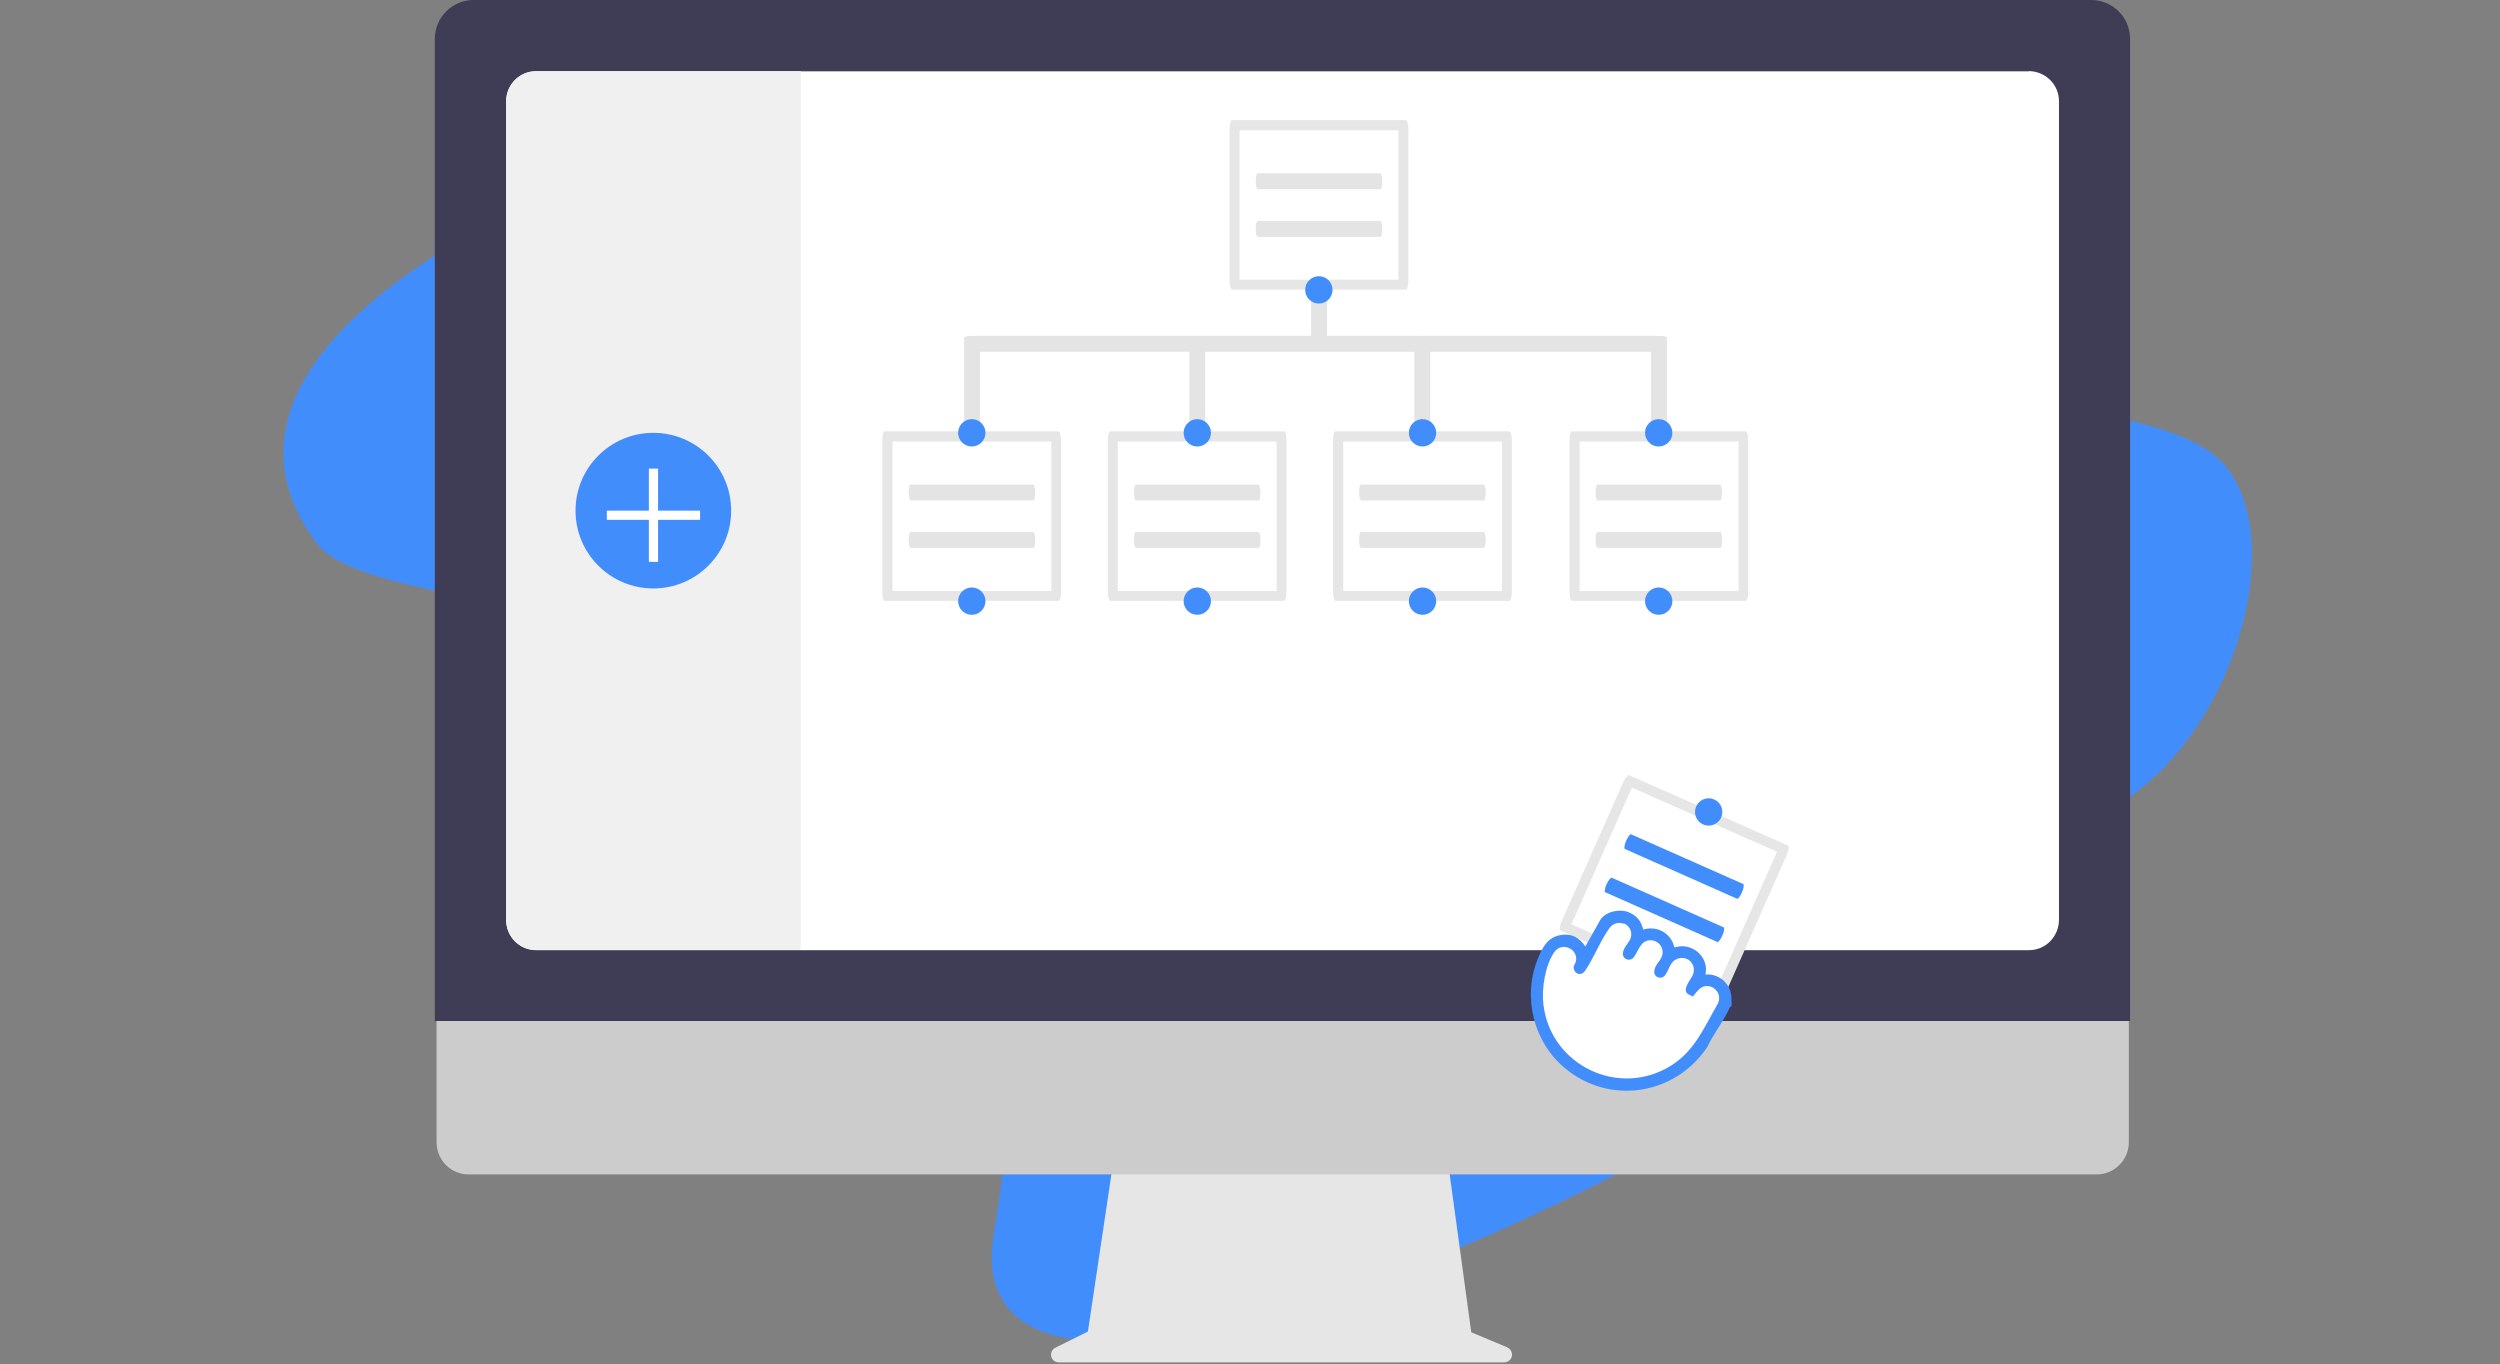 <?xml version="1.0" encoding="UTF-8"?>
<svg id="bb7c18d0-f456-47c2-8887-908615fa7d6e" xmlns="http://www.w3.org/2000/svg" version="1.1" viewBox="0 0 1005.6 548.7">
  <rect x="0" y="0" width="1005.6" height="548.7" fill="#808080" stroke="none"/>
  <!-- Generator: Adobe Illustrator 29.2.1, SVG Export Plug-In . SVG Version: 2.1.0 Build 116)  -->
  <defs>
    <style>
      .st0 {
        fill: #ff6584;
      }

      .st1 {
        fill: #e6e6e6;
      }

      .st2 {
        fill: #e4e4e4;
      }

      .st3 {
        fill: #428dfc;
      }

      .st4 {
        fill: #3f3d56;
      }

      .st5 {
        fill: #ccc;
      }

      .st6 {
        fill: #fff;
      }

      .st7 {
        fill: #f0f0f0;
      }
    </style>
  </defs>
  <path class="st3" d="M606.2,8.2c52.1,4.6,100.7,16.2,142.7,34.1,35.6,15.2,38.3,45.9,38.3,45.9h.4c32,11.1,47.8,34.1,40.1,58.5-1,3.1-1.3,5.4-.5,6.4,13.6,18,38.3,13.7,60.5,27.8,38.9,24.6,12,127.4-50.4,149.9-50.6,18.2-69.2,71.3-106.6,95.2-5.8,3.7-11.8,7.4-17.8,11.1-2.8,1.7-5.6,3.4-8.4,5.1-29,17.3-59.6,33.5-91.6,48.3-20.9,9.7-42.6,18.7-65,26.8-88.7,31.7-157.7,34.3-148.1-21.4,1.1-6.6,2.1-13,2.9-19.2,1.1-9,1.9-17.7,2.2-26,.5-11.2.4-21.7-.3-31.7-.2-3.3-.5-6.6-.9-9.8-5.3-47.3-24.4-80.4-50.2-104-4.4-4-8.9-7.8-13.7-11.2-7.2-5.3-15.1-10.3-23.5-14.8-11.7-6.3-24.5-11.8-38.1-16.5l-.7-.3c-65.8-22.9-135.3-23.9-150.2-44C63.4,132.8,241.4,49,422.6,18.4c9.1-1.5,18.2-2.9,27.4-4.2,4.1-.6,8.1-1.1,12.2-1.6,10.6-1.3,21.1-2.5,31.6-3.4,4-.4,8-.7,11.9-1,4.3-.3,8.5-.6,12.7-.8,31-1.8,60.7-1.6,87.8.8Z"/>
  <path class="st1" d="M538.1,131.9c-3,2-6-2.7-3-4.6,3-2,6,2.7,3,4.6Z"/>
  <circle class="st0" cx="270.2" cy="184.8" r="79.6"/>
  <path class="st1" d="M606.4,542l-14.6-6.1-10-73.2h-133.3l-10.9,72.9-13.1,6.5c-1.5.8-2.2,2.6-1.4,4.2.5,1.1,1.6,1.7,2.8,1.7h179.2c1.7,0,3.1-1.4,3.1-3.1,0-1.2-.7-2.4-1.9-2.9Z"/>
  <path class="st5" d="M843.3,472.4H188.5c-7.2,0-12.9-5.8-12.9-13v-92.3h680.7v92.3c0,7.2-5.8,13-12.9,13Z"/>
  <path class="st4" d="M856.9,410.7H174.9V15.6c0-8.6,7-15.6,15.6-15.6h650.7c8.6,0,15.6,7,15.6,15.6v395.1Z"/>
  <path class="st6" d="M816.2,28.7H215.6c-6.7,0-12,5.4-12,12.1v329.3c0,6.7,5.4,12.1,12,12.1h600.5c6.7,0,12-5.4,12.1-12.1V40.7c0-6.7-5.4-12-12.1-12.1Z"/>
  <path class="st7" d="M322.1,28.7v353.4h-106.5c-6.7,0-12-5.4-12-12.1V40.7c0-6.7,5.4-12.1,12-12.1h106.5Z"/>
  <circle class="st3" cx="262.8" cy="205.4" r="31.3"/>
  <polygon class="st6" points="281.6 205.4 264.7 205.4 264.7 188.5 261 188.5 261 205.4 244.1 205.4 244.1 209.1 261 209.1 261 226 264.7 226 264.7 209.1 281.6 209.1 281.6 205.4"/>
  <path class="st6" d="M529.6,70c-2,0-3.6,1.6-3.6,3.6v61c0,2,1.6,3.6,3.6,3.6h245.9c2,0,3.6-1.6,3.6-3.6v-61c0-2-1.6-3.6-3.6-3.6h-245.9Z"/>
  <path class="st2" d="M392.5,135.1c-2.5,0-4.6,1.4-4.6,3.2,0,1.8,2.1,3.2,4.6,3.2h273.2c2.5,0,4.6-1.4,4.6-3.2,0-1.8-2-3.2-4.6-3.2h-273.2Z"/>
  <path class="st2" d="M387.8,179.4c0,.4,1.4.7,3.2.7,1.8,0,3.2-.3,3.2-.7v-43.6c0-.4-1.4-.7-3.2-.7-1.8,0-3.2.3-3.2.7v43.6Z"/>
  <path class="st2" d="M664.1,179.4c0,.4,1.4.7,3.2.7,1.8,0,3.2-.3,3.2-.7v-43.6c0-.4-1.4-.7-3.2-.7-1.8,0-3.2.3-3.2.7v43.6Z"/>
  <path class="st2" d="M568.9,179.4c0,.4,1.4.7,3.2.7,1.8,0,3.2-.3,3.2-.7v-43.6c0-.4-1.4-.7-3.2-.7-1.8,0-3.2.3-3.2.7v43.6Z"/>
  <path class="st2" d="M478.4,179.4c0,.4,1.4.7,3.2.7,1.8,0,3.2-.3,3.2-.7v-43.6c0-.4-1.4-.7-3.2-.7-1.8,0-3.2.3-3.2.7v43.6Z"/>
  <path class="st2" d="M527.4,138.4c0,.4,1.4.7,3.2.7,1.8,0,3.2-.3,3.2-.7v-43.6c0-.4-1.4-.7-3.2-.7-1.8,0-3.2.3-3.2.7v43.6Z"/>
  <path class="st6" d="M358.6,173.5c-2,0-3.6,1.6-3.6,3.6v61c0,2,1.6,3.6,3.6,3.6h245.9c2,0,3.6-1.6,3.6-3.6v-61c0-2-1.6-3.6-3.6-3.6h-245.9Z"/>
  <g>
    <path class="st1" d="M355.9,173.5c-.6,0-1,1.6-1,3.6v61c0,2,.5,3.6,1,3.6h69.9c.6,0,1-1.6,1-3.6v-61c0-2-.5-3.6-1-3.6h-69.9Z"/>
    <path class="st6" d="M359,237.7h63.9v-60.1h-63.9v60.1Z"/>
    <path class="st2" d="M366.3,194.9c-.5,0-.8,1.4-.8,3.2s.4,3.2.8,3.2h49.3c.5,0,.8-1.4.8-3.2,0-1.8-.4-3.2-.8-3.2h-49.3Z"/>
    <path class="st2" d="M366.3,214c-.5,0-.8,1.4-.8,3.2,0,1.8.4,3.2.8,3.2h49.3c.5,0,.8-1.4.8-3.2,0-1.8-.4-3.2-.8-3.2h-49.3Z"/>
  </g>
  <g>
    <path class="st1" d="M446.6,173.5c-.6,0-1,1.6-1,3.6v61c0,2,.5,3.6,1,3.6h69.9c.6,0,1-1.6,1-3.6v-61c0-2-.5-3.6-1-3.6h-69.9Z"/>
    <path class="st6" d="M449.6,237.7h63.9v-60.1h-63.9v60.1Z"/>
    <path class="st2" d="M456.9,194.9c-.5,0-.8,1.4-.8,3.2s.4,3.2.8,3.2h49.3c.5,0,.8-1.4.8-3.2,0-1.8-.4-3.2-.8-3.2h-49.3Z"/>
    <path class="st2" d="M456.9,214c-.5,0-.8,1.4-.8,3.2,0,1.8.4,3.2.8,3.2h49.3c.5,0,.8-1.4.8-3.2,0-1.8-.4-3.2-.8-3.2h-49.3Z"/>
  </g>
  <g>
    <path class="st1" d="M655.3,311.8c-.5-.2-1.6,1.1-2.4,2.9l-24.7,55.8c-.8,1.8-1,3.5-.5,3.8l63.9,28.3c.5.2,1.6-1.1,2.4-2.9l24.7-55.8c.8-1.8,1-3.5.5-3.8l-63.9-28.3Z"/>
    <path class="st6" d="M632.1,371.8l58.4,25.8,24.3-55-58.4-25.8-24.3,55Z"/>
    <path class="st3" d="M656.1,335.6c-.4-.2-1.3,1-2,2.6s-.9,3.1-.5,3.3l45.1,20c.4.2,1.3-1,2-2.6.7-1.6.9-3.1.5-3.3l-45.1-20Z"/>
    <path class="st3" d="M648.3,353.1c-.4-.2-1.3,1-2.1,2.6-.7,1.6-.9,3.1-.5,3.2l45.1,20c.4.2,1.3-1,2-2.6.7-1.6,1-3.1.5-3.3l-45.1-20Z"/>
  </g>
  <g>
    <path class="st1" d="M495.6,48.3c-.6,0-1,1.6-1,3.6v61c0,2,.5,3.6,1,3.6h69.9c.6,0,1-1.6,1-3.6v-61c0-2-.5-3.6-1-3.6h-69.9Z"/>
    <path class="st6" d="M498.6,112.5h63.9v-60.1h-63.9v60.1Z"/>
    <path class="st2" d="M505.9,69.7c-.5,0-.8,1.4-.8,3.2s.4,3.2.8,3.2h49.3c.5,0,.8-1.4.8-3.2,0-1.8-.4-3.2-.8-3.2h-49.3Z"/>
    <path class="st2" d="M505.9,88.9c-.5,0-.8,1.4-.8,3.2,0,1.8.4,3.2.8,3.2h49.3c.5,0,.8-1.4.8-3.2,0-1.8-.4-3.2-.8-3.2h-49.3Z"/>
  </g>
  <g>
    <path class="st1" d="M537.2,173.5c-.6,0-1,1.6-1,3.6v61c0,2,.5,3.6,1,3.6h69.9c.6,0,1-1.6,1-3.6v-61c0-2-.5-3.6-1-3.6h-69.9Z"/>
    <path class="st6" d="M540.3,237.7h63.9v-60.1h-63.9v60.1Z"/>
    <path class="st2" d="M547.5,194.9c-.5,0-.8,1.4-.8,3.2s.4,3.2.8,3.2h49.3c.5,0,.8-1.4.8-3.2,0-1.8-.4-3.2-.8-3.2h-49.3Z"/>
    <path class="st2" d="M547.5,214c-.5,0-.8,1.4-.8,3.2,0,1.8.4,3.2.8,3.2h49.3c.5,0,.8-1.4.8-3.2,0-1.8-.4-3.2-.8-3.2h-49.3Z"/>
  </g>
  <g>
    <path class="st1" d="M632.3,173.5c-.6,0-1,1.6-1,3.6v61c0,2,.5,3.6,1,3.6h69.9c.6,0,1-1.6,1-3.6v-61c0-2-.5-3.6-1-3.6h-69.9Z"/>
    <path class="st6" d="M635.4,237.7h63.9v-60.1h-63.9v60.1Z"/>
    <path class="st2" d="M642.6,194.9c-.5,0-.8,1.4-.8,3.2s.4,3.2.8,3.2h49.3c.5,0,.8-1.4.8-3.2,0-1.8-.4-3.2-.8-3.2h-49.3Z"/>
    <path class="st2" d="M642.6,214c-.5,0-.8,1.4-.8,3.2,0,1.8.4,3.2.8,3.2h49.3c.5,0,.8-1.4.8-3.2,0-1.8-.4-3.2-.8-3.2h-49.3Z"/>
  </g>
  <path class="st6" d="M692.5,407.7s6-10.6-6.1-14.3,5.1.2-3-6.6c-8.1-6.8-1.5-4.2-1.5-4.2l-9.9-.5-2.7-6.5-9.2-2.2-3.7-4.8-3.6-4.4-5,2-10.3,15.3-7-6.1-5.2.5-5,7.6-2,11.1v15.3l5.4,9,8.7,10.1,9.7,5.6,12.6,2.5,14.4-2.5,11.2-8.5,8.7-13.8,3.3-4.7Z"/>
  <path class="st3" d="M686.7,421.2c-12.9,19.3-39.3,23.5-57.3,8.4-12.6-10.5-17.1-28.7-10.8-44,1.7-4.3,3.8-8.4,8.7-9.4s8,1,10.4,4.5l5.9-10.5c2.1-3.7,8.3-4.8,11.9-3.1s4.6,3.8,5.5,6.8c4.6-1.4,9.5.5,11.7,4.9.4.7.5,1.5.9,2.3,6.9-2.3,14,3.8,12.4,10.9,5.3-.5,10,3.5,10.4,8.8s-.1,3.4-.7,4.6c-2.3,5.2-6.5,10.5-9,15.8ZM653.1,371.6c-2-.9-4.4-.1-5.7,1.7-3.7,5.1-6.3,12.1-9.9,17.3-1.1,1.6-3.3,1.6-4.2-.2s.3-2.4.6-3.7c1.1-5-5.7-8.1-8.7-3.7-3.7,5.3-5.1,14.6-4.4,20.9,2.8,24.6,30.4,37.9,51.4,24.7,9.6-6,13.3-15.5,18.8-24.9,2.4-5.1-4-9.4-7.6-5.7s-1.7,3-3.7,2.2c-3.9-1.4.3-5.9,1.2-8,1.6-3.6-1.3-7.5-5.2-6.8s-4.1,4.3-5.8,6.7c-1.4,2.1-4.5,1.2-4.5-1.2s2.3-4.3,2.9-5.8c1.5-3.2-.8-6.8-4.3-6.9-4-.1-4.9,4.1-6.7,6.7-1.4,2-4.4,1.2-4.5-1.1s2.2-4.4,2.9-5.9c1.2-2.6,0-5.5-2.6-6.5Z"/>
  <circle class="st3" cx="390.9" cy="241.8" r="5.5"/>
  <circle class="st3" cx="390.9" cy="174.1" r="5.5"/>
  <circle class="st3" cx="481.6" cy="241.8" r="5.5"/>
  <circle class="st3" cx="481.6" cy="174.1" r="5.5"/>
  <circle class="st3" cx="530.5" cy="116.6" r="5.5"/>
  <circle class="st3" cx="572.2" cy="241.8" r="5.5"/>
  <circle class="st3" cx="572.2" cy="174.1" r="5.5"/>
  <circle class="st3" cx="667.2" cy="241.8" r="5.5"/>
  <circle class="st3" cx="687.3" cy="326.6" r="5.5"/>
  <circle class="st3" cx="667.2" cy="174.1" r="5.5"/>
</svg>